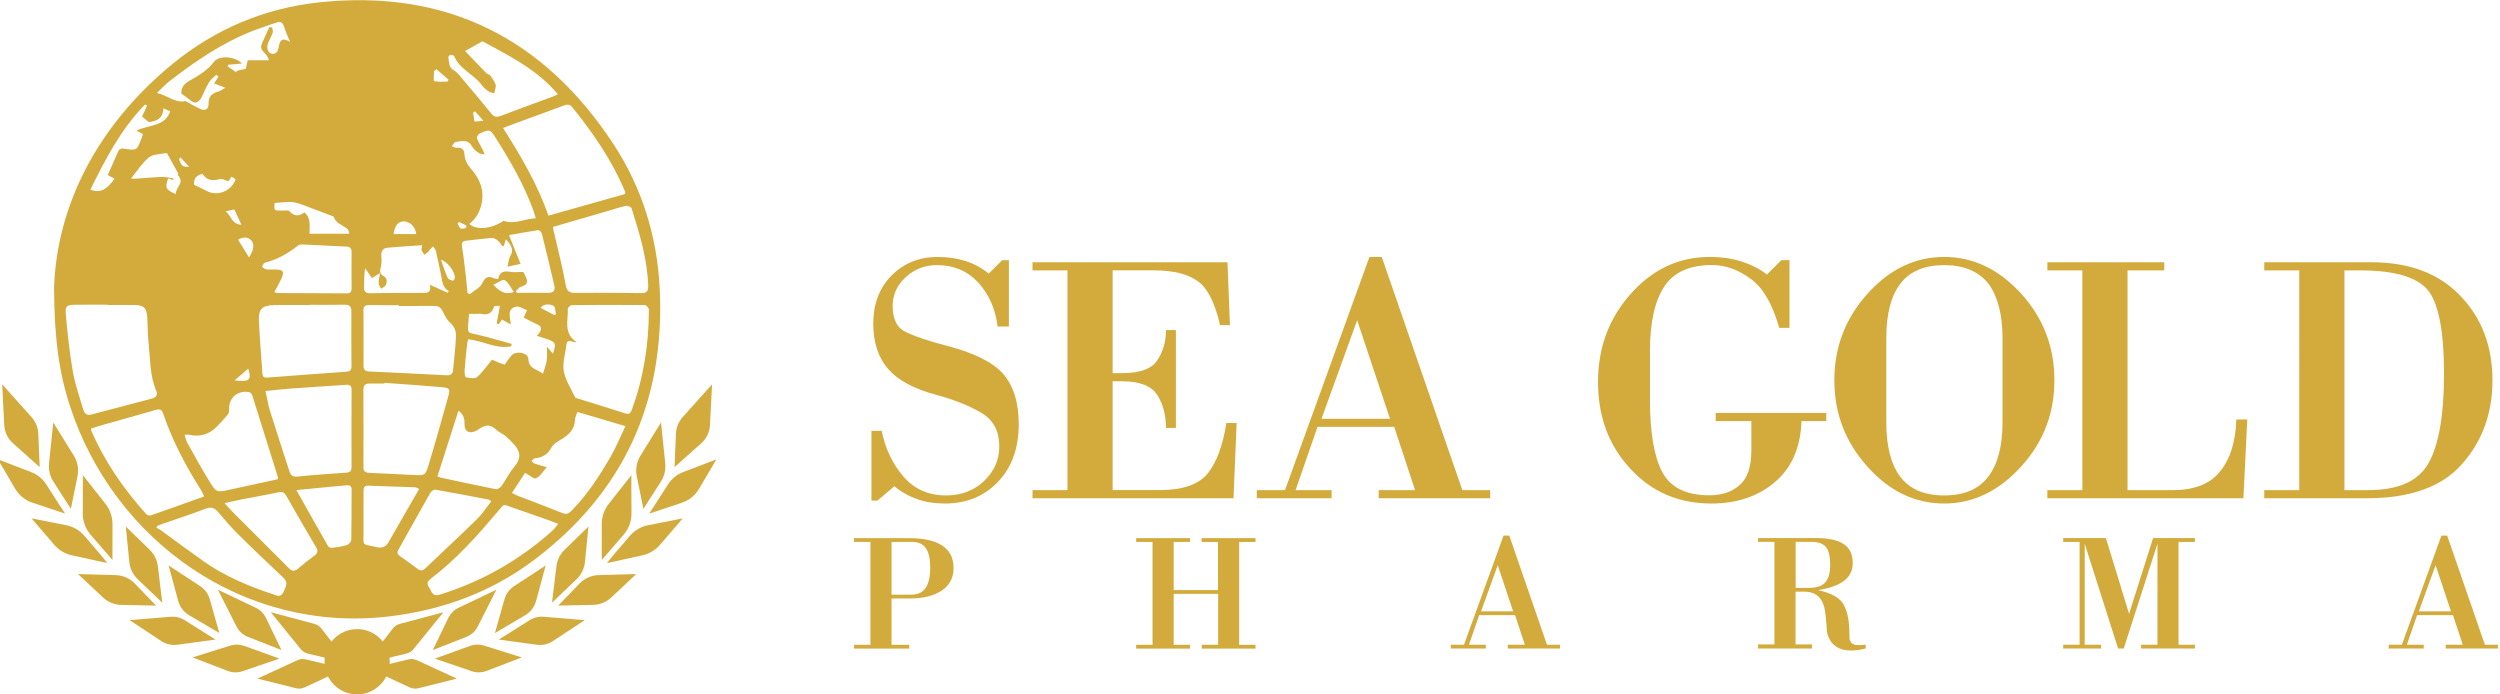 <?xml version="1.0" encoding="utf-8"?>
<!-- Generator: Adobe Illustrator 24.2.3, SVG Export Plug-In . SVG Version: 6.00 Build 0)  -->
<svg version="1.1" id="Layer_1" xmlns="http://www.w3.org/2000/svg" xmlns:xlink="http://www.w3.org/1999/xlink" x="0px" y="0px"
	 viewBox="0 0 497.6 138.17" style="enable-background:new 0 0 497.6 138.17;" xml:space="preserve">
<style type="text/css">
	.st0{fill:#D3AB3C;}
</style>
<g>
	<g>
		<g id="iWK9bV_1_">
			<g>
				<path class="st0" d="M10.76,57.16c0.59-16.17,8.51-32.09,23.56-44.42C42.83,5.77,52.69,1.61,63.59,0.46
					c25.26-2.66,44.72,7.17,58.53,28.25c5.71,8.71,8.71,18.48,9.2,28.9c1.05,22.32-7.17,40.44-25.09,53.9
					c-8.44,6.34-18.09,9.88-28.59,11.16c-29.15,3.54-54.95-15.09-63.68-41.74C11.78,74.29,10.8,67.47,10.76,57.16z M21.48,60.71
					c0-0.02,0-0.04,0-0.06c-2.18,0-4.37-0.04-6.55,0.01c-1.7,0.04-1.99,0.25-1.83,1.99c0.35,3.77,0.75,7.54,1.39,11.26
					c0.43,2.5,1.29,4.93,2.01,7.37c0.22,0.75,0.56,1.53,1.64,1.24c4.02-1.06,8.04-2.12,12.06-3.18c0.86-0.23,1.26-0.7,0.87-1.63
					c-1.27-3.03-1.15-6.29-1.5-9.47c-0.19-1.72-0.15-3.46-0.27-5.19c-0.12-1.76-0.77-2.34-2.5-2.34
					C25.03,60.7,23.26,60.71,21.48,60.71z M114.79,68.11c-0.94,0.14-1.9-0.94-2.07,0.6c-0.19,1.72-0.8,3.51-0.51,5.14
					c0.33,1.82,1.45,3.51,2.26,5.24c0.06,0.14,0.36,0.18,0.56,0.24c3.15,0.98,6.3,1.94,9.44,2.95c0.66,0.21,1,0.04,1.23-0.58
					c2.41-6.49,3.46-13.22,3.45-20.12c0-0.3-0.53-0.85-0.82-0.86c-4.83-0.05-9.66-0.04-14.49,0.01c-0.29,0-0.84,0.5-0.82,0.74
					C113.14,63.74,112.05,66.33,114.79,68.11z M109.17,42.92c5.13-1.45,10.22-2.88,15.23-4.3c0.02-0.29,0.05-0.38,0.03-0.45
					c-2.58-6.19-6.34-11.65-10.53-16.83c-0.45-0.56-0.95-0.61-1.64-0.35c-3.16,1.19-6.35,2.33-9.52,3.49c-0.8,0.29-1.59,0.61-2.61,1
					C103.69,31.06,106.95,36.63,109.17,42.92z M76.56,76.2c0,0.05-0.01,0.09-0.01,0.14c-0.99,0-1.98,0.01-2.97,0
					c-0.86-0.01-1.25,0.33-1.25,1.26c0.03,5.12,0.03,10.23,0.01,15.35c0,0.85,0.33,1.13,1.17,1.16c2.97,0.11,5.93,0.31,8.89,0.44
					c2.17,0.09,2.27,0.1,2.92-2.04c1.36-4.49,2.61-9,3.88-13.52c0.44-1.58,0.31-1.79-1.31-1.93C84.12,76.73,80.34,76.47,76.56,76.2z
					 M40.64,98.81c-0.3-0.6-0.47-1.02-0.7-1.39c-3.04-4.78-5.65-9.76-7.48-15.13c-0.29-0.84-0.75-0.91-1.5-0.69
					c-3.56,1.03-7.12,2.02-10.69,3.03c-0.73,0.21-1.45,0.45-2.17,0.68c0.07,0.3,0.08,0.42,0.13,0.53c2.65,6.11,6.4,11.5,10.83,16.44
					c0.2,0.22,0.68,0.4,0.93,0.31C33.48,101.38,36.96,100.13,40.64,98.81z M52.84,77.83c0.32,1.45,0.52,2.71,0.89,3.92
					c1.26,4.04,2.58,8.06,3.89,12.09c0.26,0.81,0.72,1.11,1.67,1.01c3.19-0.33,6.4-0.56,9.6-0.77c0.79-0.05,1.08-0.33,1.08-1.12
					c-0.02-5.11-0.02-10.23,0.01-15.34c0-0.83-0.33-1.08-1.12-1.02c-3.66,0.26-7.32,0.47-10.97,0.74
					C56.3,77.45,54.71,77.64,52.84,77.83z M110.06,45.17c0.06,0.33,0.08,0.49,0.11,0.65c0.82,3.61,1.76,7.2,2.42,10.83
					c0.25,1.35,0.72,1.66,1.97,1.65c4.33-0.05,8.66-0.03,12.99,0.04c1.14,0.02,1.5-0.34,1.47-1.47c-0.18-5.34-1.72-10.38-3.31-15.4
					c-0.08-0.27-0.76-0.56-1.09-0.49c-1.09,0.21-2.14,0.58-3.21,0.89C117.66,42.96,113.91,44.05,110.06,45.17z M61.59,60.67
					c0,0.02,0,0.03,0,0.05c-2.35,0-4.7-0.05-7.05,0.01c-2.37,0.07-3.1,0.76-3.01,3.08c0.15,3.54,0.47,7.06,0.71,10.59
					c0.05,0.8,0.56,0.78,1.13,0.74c5.17-0.39,10.35-0.79,15.52-1.15c0.81-0.06,1.07-0.36,1.07-1.13c-0.03-3.63-0.04-7.26-0.02-10.88
					c0.01-0.94-0.33-1.34-1.3-1.33C66.29,60.7,63.94,60.67,61.59,60.67z M79.37,60.9c0-0.05,0-0.11,0-0.16
					c-1.94,0-3.88,0.03-5.81-0.02c-0.82-0.02-1.23,0.18-1.22,1.08c0.03,3.67,0.03,7.34,0.02,11.01c0,0.79,0.33,1.09,1.1,1.13
					c5.15,0.23,10.29,0.48,15.43,0.76c0.85,0.05,1.21-0.28,1.29-1.08c0.2-2.21,0.48-4.42,0.58-6.63c0.04-1-0.26-1.96-1.14-2.73
					c-0.62-0.54-1.05-1.36-1.41-2.13c-0.36-0.75-0.82-1.23-1.67-1.23C84.15,60.89,81.76,60.9,79.37,60.9z M101.89,98.12
					c0.48,0.23,0.79,0.41,1.13,0.54c2.96,1.15,5.93,2.25,8.87,3.44c0.84,0.34,1.3,0.14,1.9-0.47c3.15-3.21,5.56-6.95,7.79-10.81
					c1.08-1.87,1.9-3.9,2.9-6c-3.26-0.96-6.36-1.88-9.56-2.83c-0.19,0.6-0.45,1.06-0.47,1.53c-0.06,2-1.28,3.09-2.86,4
					c-0.7,0.4-1.49,0.91-1.85,1.58c-0.73,1.36-1.76,1.98-3.24,2.1c-0.24,0.02-0.46,0.34-0.7,0.52c0.19,0.19,0.35,0.46,0.58,0.54
					c0.72,0.26,1.47,0.44,2.46,0.72c-0.79,0.88-1.33,1.85-2.14,2.22c-0.44,0.2-1.34-0.63-2.19-1.08
					C103.69,95.38,102.83,96.7,101.89,98.12z M55.24,95.4c0.08-0.28,0.11-0.32,0.1-0.35c-1.71-5.46-3.41-10.93-5.14-16.39
					c-0.08-0.25-0.37-0.57-0.61-0.61c-2.41-0.41-4.14,1.2-3.99,3.64c0.02,0.29-0.11,0.65-0.3,0.87c-0.66,0.79-1.36,1.55-2.08,2.29
					c-1.52,1.58-3.36,2.18-5.52,1.69c-0.26-0.06-0.54-0.01-0.96-0.01c0.21,0.64,0.31,1.18,0.56,1.63c1.45,2.59,2.86,5.2,4.43,7.72
					c1.36,2.18,1.44,2.14,3.92,1.6C48.86,96.8,52.07,96.09,55.24,95.4z M111.1,104.28c-0.63-0.25-1-0.41-1.38-0.55
					c-2.52-0.89-5.04-1.79-7.57-2.65c-2.13-0.72-1.57-1.03-3.23,0.92c-4.01,4.72-8.11,9.34-13.07,13.1
					c-0.69,0.53-1.04,0.96-0.46,1.79c0.54,0.77,0.57,1.95,2.16,1.46c8.43-2.63,15.91-6.89,22.47-12.78
					C110.37,105.24,110.64,104.83,111.1,104.28z M31.34,104.67c-0.07,0.12-0.14,0.24-0.21,0.36c0.28,0.16,0.59,0.29,0.85,0.48
					c2.83,2.06,5.64,4.16,8.5,6.18c4.24,2.99,8.98,4.98,13.89,6.6c0.65,0.22,1.5,0.71,2.02-0.39c0.86-1.82,0.83-2.14-0.21-3.12
					c-2.99-2.83-5.98-5.66-8.9-8.56c-1.37-1.36-2.62-2.85-3.88-4.32c-0.7-0.81-1.35-1.07-2.45-0.65c-2.8,1.08-5.67,1.99-8.5,2.98
					C32.06,104.36,31.7,104.52,31.34,104.67z M97.78,99.78c-0.33-0.24-0.39-0.31-0.46-0.33c-3.55-0.68-7.1-1.37-10.67-1.99
					c-0.3-0.05-0.82,0.32-1,0.63c-2.14,3.76-4.21,7.55-6.34,11.31c-0.35,0.62-0.2,0.94,0.33,1.31c1.15,0.8,2.29,1.62,3.4,2.47
					c0.58,0.45,1.03,0.5,1.6-0.04c3.45-3.3,6.96-6.54,10.37-9.88C96.04,102.24,96.84,100.97,97.78,99.78z M106.64,43.44
					c-0.23-0.75-0.37-1.26-0.55-1.75c-1.85-5.02-4.51-9.62-7.35-14.12c-1.17-1.85-1.23-1.89-3.21-1.03c-0.3,0.13-0.68,0.72-0.6,0.96
					c0.27,0.78,0.74,1.49,1.11,2.23c0.16,0.32,0.29,0.66,0.43,1c-0.37-0.07-0.8-0.03-1.08-0.22c-0.53-0.37-1.13-0.79-1.42-1.34
					c-0.81-1.51-2.09-1.09-3.28-0.91c-0.29,0.04-0.5,0.55-0.75,0.84c0.3,0.11,0.61,0.33,0.9,0.31c0.93-0.06,1.52,0.19,1.59,1.22
					c0.08,1.17,0.54,2.1,1.36,3.03c1.68,1.91,2.64,4.13,2.08,6.82c-0.35,1.68-1.12,3.05-2.47,4.1c1.47,1.32,4.54,0.95,6.81-0.63
					C102.48,44.75,104.4,43.51,106.64,43.44z M87.07,94.82c0.35,0.13,0.53,0.22,0.72,0.26c3.62,0.78,7.24,1.57,10.87,2.28
					c0.34,0.07,0.91-0.28,1.14-0.6c0.91-1.27,1.6-2.72,2.6-3.9c1.25-1.47,1.3-2.8,0.08-4.21c-0.57-0.66-1.19-1.3-1.86-1.87
					c-0.51-0.44-1.21-0.67-1.7-1.12c-1.22-1.13-2-1.25-3.4-0.38c-0.38,0.24-0.76,0.52-1.19,0.65c-1.21,0.37-1.9-0.25-1.87-1.5
					c0.02-0.97-0.13-1.94-1.21-2.67C89.83,86.2,88.46,90.48,87.07,94.82z M102.69,57.95c0.07,0.11,0.13,0.22,0.2,0.33
					c2.06,0,4.11-0.03,6.17,0.01c1.05,0.02,1.5-0.45,1.28-1.42c-0.8-3.49-1.64-6.96-2.51-10.43c-0.07-0.27-0.52-0.66-0.74-0.63
					c-1.97,0.29-3.92,0.66-5.78,0.99c0.84,2.08,1.6,3.97,2.31,5.73c-1.02,0.21-1.73,0.36-2.61,0.54c0.23-0.89,0.26-1.64,0.61-2.21
					c0.49-0.81,0.33-1.48-0.08-2.17c-0.23-0.39-0.56-0.71-0.84-1.07c-0.14,0.43-0.27,0.87-0.42,1.3c-0.02,0.05-0.12,0.06-0.23,0.12
					c-0.33-0.4-0.62-0.87-1.02-1.2c-0.31-0.26-0.78-0.51-1.16-0.48c-1.68,0.13-3.36,0.36-5.04,0.54c-0.78,0.08-1.01,0.41-0.87,1.23
					c0.3,1.78,0.49,3.59,0.71,5.38c0.15,1.27,0.27,2.55,0.4,3.83c0.14,0.07,0.29,0.14,0.43,0.21c0.85-0.7,2.04-1.25,2.47-2.15
					c0.58-1.22,1.14-1.54,2.31-1.03c0.25,0.11,0.54,0.11,0.88,0.18c0.24-1.47,1.14-1.66,2.37-1.45c0.78,0.13,1.6,0.02,2.63,0.02
					c0.07,0.13,0.31,0.56,0.51,1.01c0.5,1.1,0.18,1.62-0.98,1.94C103.3,57.17,103.02,57.64,102.69,57.95z M98.38,18.57
					c-0.28-0.09-0.78-0.14-1.16-0.39c-0.5-0.34-0.98-0.77-1.34-1.26c-1.58-2.15-4.41-3.1-5.48-5.76c-0.06-0.16-0.5-0.26-0.74-0.23
					c-0.17,0.02-0.46,0.34-0.43,0.47c0.18,0.94,0.04,2,1.11,2.6c0.45,0.25,0.83,0.67,1.17,1.07c2.1,2.49,4.21,4.98,6.26,7.51
					c0.56,0.7,1.06,0.8,1.89,0.49c3.46-1.33,6.95-2.58,10.42-3.86c0.29-0.11,0.56-0.27,0.96-0.47c-0.36-0.39-0.63-0.69-0.9-0.98
					c-3.99-4.34-9.22-6.86-14.1-9.55c-1.31,0.73-2.51,1.41-3.47,1.95c1.44,1.5,2.84,2.98,4.27,4.44c0.18,0.19,0.58,0.2,0.72,0.4
					c0.42,0.58,0.87,1.18,1.08,1.84C98.79,17.25,98.52,17.81,98.38,18.57z M44.7,100.15c0.73,0.79,1.26,1.4,1.83,1.97
					c3.66,3.67,7.34,7.32,11,11c0.61,0.61,1.13,0.63,1.8,0.05c1.02-0.89,2.09-1.73,3.19-2.53c0.68-0.5,0.86-0.92,0.39-1.72
					c-2.02-3.4-3.99-6.82-5.94-10.26c-0.4-0.7-0.82-0.83-1.6-0.66c-2.41,0.52-4.84,0.93-7.27,1.4C47.05,99.61,46,99.86,44.7,100.15z
					 M97.94,71.58c0.58,0.26,0.99,0.46,1.41,0.62c0.4,0.16,0.81,0.28,1.11,0.38c0.55-0.74,0.91-1.41,1.44-1.91
					c0.97-0.93,3.23-0.42,3.27,0.79c0.06,1.96,1.63,1.96,2.9,2.92c0.31-1.06,0.64-1.85,0.76-2.67c0.12-0.79,0.03-1.62,0.03-2.7
					c0.55,0.64,0.84,0.98,1.19,1.38c0.71-1.96,0.54-2.34-1.19-2.9c-0.66-0.21-1.32-0.42-2.02-0.65c1.06-0.99,1.08-1.87,0.19-2.24
					c-0.95-0.39-1.84-0.91-2.78-1.39c0.26-0.6,0.4-0.91,0.64-1.47c-0.77-0.27-1.53-0.83-2.14-0.7c-1.97,0.44-1.16,2.11-1.08,3.54
					c-0.71-0.4-1.23-0.69-1.76-0.99c-0.24,0.36-0.44,0.65-0.63,0.94c-0.14-0.05-0.29-0.09-0.43-0.14c0.21-1.11,0.41-2.22,0.65-3.5
					c-0.31,0.02-1.11-0.05-1.15,0.09c-0.43,1.55-1.45,1.8-2.82,1.44c-0.07-0.02-0.16,0.05-0.24,0.05c-0.6,0-1.2,0-1.91,0
					c-0.05,0.5-0.14,1.27-0.19,2.04c-0.11,1.81-0.08,1.69,1.71,2.08c2.34,0.51,4.64,1.23,6.95,1.86c-0.03,0.16-0.07,0.31-0.1,0.47
					c-2.97,0.65-5.64-1.15-8.6-1.37c-0.09,0.55-0.2,1.07-0.25,1.59c-0.16,1.56-0.33,3.11-0.43,4.68c-0.03,0.44,0.11,1.25,0.27,1.28
					c0.73,0.13,1.77,0.34,2.21-0.04C96.07,74.08,96.92,72.81,97.94,71.58z M54.59,58.15c0.35,0.09,0.54,0.18,0.72,0.18
					c4.58,0.02,9.16,0.02,13.74,0.06c0.83,0.01,0.93-0.44,0.93-1.1c-0.01-2.35-0.03-4.7,0-7.05c0.01-0.77-0.25-1.13-1.05-1.16
					c-2.92-0.13-5.84-0.29-8.77-0.42c-0.27-0.01-0.62,0.03-0.82,0.19c-1.98,1.6-4.15,2.82-6.64,3.44c-0.24,0.06-0.37,0.54-0.56,0.82
					c0.27,0.17,0.53,0.46,0.82,0.5c0.57,0.08,1.15,0.03,1.73,0.03c1.73,0.01,1.98,0.37,1.25,1.98
					C55.56,56.44,55.08,57.24,54.59,58.15z M53.6,5.4c0.19,0.02,0.38,0.05,0.57,0.07c0.04,0.34,0.21,0.72,0.11,1.02
					c-0.22,0.66-0.56,1.28-0.86,1.92c-0.43,0.93-0.16,2.14,0.59,2.27c1.04,0.19,1.35-0.6,1.49-1.41c0.2-1.14,0.56-1.93,2.22-0.94
					c-0.51-1.28-0.92-2.2-1.23-3.15c-0.25-0.78-0.75-0.93-1.42-0.7c-1.51,0.51-3.03,1.01-4.53,1.58
					c-6.19,2.38-11.59,6.07-16.79,10.09c-0.82,0.63-1.52,1.41-2.53,2.36c2.16,0.46,3.58,2.04,5.64,1.62
					c0.13-0.03,0.29,0.11,0.43,0.18c0.89,0.48,1.75,1.02,2.68,1.42c0.9,0.39,1.57-0.07,1.54-1.07c-0.06-1.43,0.69-2.09,1.95-2.44
					c0.44-0.12,0.83-0.44,1.38-0.75c-0.92-0.36-1.54-0.61-2.22-0.87c0.4-0.61,0.64-0.98,0.88-1.35c-0.14-0.13-0.28-0.25-0.43-0.38
					c-0.5,0.5-1.11,0.93-1.46,1.51c-0.6,0.98-1.01,2.07-1.54,3.09c-0.46,0.89-1.29,1.17-1.85,0.73c-0.65-0.52-1.34-0.99-2.11-1.56
					c-0.13-1.14,0.5-1.94,1.61-2.57c1.78-1.02,3.56-2.02,4.85-3.75c0.98-1.33,4.15-1.18,5.58,0.32c-1.06,0.1-1.9,0.18-2.74,0.25
					c-0.03,0.11-0.06,0.22-0.09,0.33c0.58,0.4,1.16,0.79,1.74,1.19c0.01-0.1,0.02-0.2,0.04-0.3c0.56-0.13,1.12-0.26,1.83-0.43
					c0.1-0.43,0.24-1.06,0.38-1.68c0.78,0,1.48,0,2.17,0c0.67,0,1.34,0,2.01,0c-0.14-1.44-2.05-1.79-1.38-3.3
					C52.59,7.59,53.1,6.5,53.6,5.4z M85.54,56.66c1.34,0.61,2.44,1.11,3.54,1.61c0.08-0.11,0.16-0.22,0.24-0.33
					c-1.29-0.73-1.29-2-1.53-3.18c-0.33-1.61-0.66-3.23-1.04-4.83c-0.07-0.32-0.36-0.59-0.54-0.88c-0.25,0.24-0.5,0.47-0.74,0.73
					c-0.08,0.09-0.09,0.25-0.18,0.32c-0.26,0.22-0.53,0.41-0.8,0.61c-0.2-0.3-0.46-0.58-0.57-0.91c-0.08-0.23,0.06-0.54,0.12-0.99
					c-2.4,0.17-4.7,0.28-6.98,0.51c-0.94,0.09-1.23,0.79-1.16,1.72c0.06,0.77,0.07,1.58-0.14,2.31c-0.21,0.73-0.08,1.21,0.53,1.56
					c0.85,0.49,0.81,1.2,0.45,1.91c-0.15,0.29-0.59,0.42-0.89,0.63c-0.17-0.35-0.47-0.69-0.48-1.04c-0.02-0.6,0.15-1.21,0.28-2.07
					c-0.73,0.46-1.16,0.73-1.62,1.01c-0.48-0.7-0.92-1.33-1.36-1.97c-0.2,1.35-0.19,2.58-0.21,3.8c-0.02,0.89,0.36,1.2,1.27,1.18
					c3.51-0.06,7.02-0.08,10.53-0.05C85.31,58.31,85.86,58.04,85.54,56.66z M83.42,97.32c-0.54-0.24-0.64-0.33-0.76-0.33
					c-3.13-0.11-6.26-0.21-9.38-0.32c-0.94-0.03-0.92,0.6-0.92,1.25c0,2.64-0.03,5.27-0.01,7.91c0.03,3-0.43,2.36,2.56,3.06
					c1.07,0.25,1.85,0.02,2.39-0.92C79.32,104.45,81.34,100.93,83.42,97.32z M58.99,97.55c2.19,3.89,4.24,7.54,6.32,11.17
					c0.12,0.2,0.55,0.36,0.82,0.32c0.98-0.12,1.97-0.26,2.9-0.55c0.38-0.12,0.88-0.66,0.89-1.01c0.07-3.34,0.04-6.67,0.06-10.01
					c0.01-0.73-0.34-0.93-0.99-0.87c-1.02,0.1-2.05,0.17-3.07,0.27C63.71,97.08,61.51,97.31,58.99,97.55z M21.45,34.82
					c0.68-1.54,1.37-3.02,2-4.53c0.27-0.65,0.63-0.8,1.33-0.69c2.45,0.39,2.46,0.36,3.35-1.98c0.1-0.27,0.18-0.54,0.32-0.92
					c-0.36-0.2-0.73-0.41-1.28-0.71c2.59-1.22,5.62-0.76,6.71-3.83c-0.37-0.17-0.76-0.34-1.35-0.61c-0.08,2.1-1.43,2.6-2.93,2.75
					c-0.47-0.39-0.88-0.74-1.33-1.11c0.16-0.34,0.35-0.7,0.52-1.08c0.17-0.37,0.31-0.75,0.47-1.12c-0.13-0.06-0.26-0.13-0.39-0.19
					C24.07,25.69,21,31.67,17.98,37.76c1.93,0.7,3.23,0.06,4.81-2.18C22.37,35.34,21.95,35.1,21.45,34.82z M61.61,46.52
					c2.68,0,5.24,0,7.95,0c-0.16-0.42-0.19-0.75-0.37-0.92c-0.91-0.83-2.37-1.04-2.75-2.48c-0.01-0.04-0.15-0.05-0.22-0.08
					c-1.4-0.54-2.8-1.09-4.21-1.6c-1.19-0.43-2.37-0.99-3.6-1.18c-1.11-0.18-2.29,0.06-3.74,0.13c0,0.27-0.16,0.9,0.06,1.35
					c0.12,0.23,0.9,0.13,1.39,0.17c0.5,0.03,1.23-0.15,1.47,0.11c0.97,1.07,1.93,1.08,2.98,0.24C61.96,43.43,61.6,44.93,61.61,46.52
					z M34.98,38.63c-0.02-1.36,1.86-2.3,0.41-3.77c-0.04-0.04,0.12-0.26,0.08-0.34c-0.72-1.33-1.45-2.65-2.2-3.97
					c-0.03-0.05-0.16-0.09-0.22-0.08c-1.15,0.25-2.57,0.19-3.39,0.85c-1.36,1.11-2.34,2.68-3.59,4.21c0.46,0.02,0.69,0.05,0.92,0.04
					c1.72-0.12,3.45-0.29,5.17-0.35c0.76-0.03,1.53,0.17,2.3,0.27c0.02,0,0.02,0.19,0.03,0.35c-0.38-0.13-0.7-0.23-1.02-0.33
					C32.81,37.39,32.96,37.73,34.98,38.63z M38.61,36.77c0.91,0.44,1.72,0.81,2.51,1.23c2.13,1.14,4.88,0.1,5.77-2.26
					c-0.1-0.09-0.2-0.23-0.33-0.31c-0.17-0.1-0.37-0.16-0.55-0.24c-0.49,1-0.48,0.97-1.46,0.55c-0.3-0.13-0.71-0.12-1.04-0.04
					c-1.52,0.37-2.35,0.1-3.24-1.12C38.89,35.1,38.65,35.41,38.61,36.77z M78.35,46.59c1.5,0,2.99,0,4.49,0
					c-0.1-1.36-1.24-2.52-2.42-2.53C79.27,44.05,78.58,44.86,78.35,46.59z M47.39,47.7c0.75,1.22,1.43,2.33,2.18,3.55
					c0.98-1.56,1.1-2.74,0.41-3.43C49.27,47.13,48.47,47.11,47.39,47.7z M98.19,56.68c1.27,1.36,2.34,2.05,4.09,1.44
					c-0.64-0.89-1.07-1.9-1.82-2.36C100.07,55.53,99.08,56.3,98.19,56.68z M87.76,51.69c0.51,1.41,0.87,2.56,1.36,3.65
					c0.13,0.28,0.64,0.42,1,0.54c0.07,0.02,0.35-0.3,0.39-0.49C90.73,54.4,89.21,52.1,87.76,51.69z M86.9,13.8
					c-0.17,0.1-0.34,0.2-0.51,0.31c0,0.71-0.14,1.99,0.02,2.03c0.85,0.2,1.78,0.1,2.68,0.1c0.06-0.13,0.12-0.27,0.17-0.4
					C88.48,15.16,87.69,14.48,86.9,13.8z M44.91,42.06c1.13,0.88,1.19,2.58,3.14,2.68c-0.54-1.18-0.97-2.13-1.39-3.05
					C46.08,41.81,45.66,41.9,44.91,42.06z M46.69,75.71c2.98,0.35,3.42-0.05,2.73-2.34C48.54,74.11,47.73,74.81,46.69,75.71z
					 M110.22,62.65c0.15-0.02,0.3-0.04,0.45-0.07c-0.15-0.59-0.14-1.56-0.49-1.71c-0.77-0.34-1.77-0.53-2.61,0.39
					C108.53,61.76,109.38,62.21,110.22,62.65z M96.23,24.05c-0.73-0.83-1.2-1.36-1.67-1.88c-0.13,0.07-0.25,0.15-0.38,0.22
					c0.08,0.57,0.17,1.14,0.26,1.81C94.97,24.16,95.39,24.12,96.23,24.05z M35.93,31.34c-0.1,0.09-0.2,0.19-0.3,0.28
					c0.45,1.4,0.75,1.68,2.02,1.56C36.98,32.46,36.45,31.9,35.93,31.34z M92.79,45.37c0.01-0.16,0.02-0.33,0.03-0.49
					c-0.47-0.23-0.94-0.46-1.41-0.69c-0.11,0.1-0.23,0.2-0.34,0.29c0.2,0.34,0.33,0.82,0.63,0.99
					C91.96,45.63,92.42,45.42,92.79,45.37z"/>
			</g>
		</g>
		<g>
			<g>
				<g>
					<path class="st0" d="M131.57,84.09l0.84,8.13c0.13,1.27-0.17,2.55-0.86,3.63l-3.49,5.44l-1.32-6.5
						c-0.28-1.41-0.02-2.87,0.73-4.09L131.57,84.09z"/>
					<path class="st0" d="M125.69,102.17c-0.03-2.96-0.02-7.6-0.02-7.6l-4.51,5.72c-0.9,1.14-1.39,2.56-1.39,4.01l0.01,7.16
						l4.33-5.01C125.15,105.26,125.71,103.74,125.69,102.17z"/>
					<path class="st0" d="M109.87,119.96l4.89-4.67c0.95-0.91,1.54-2.12,1.67-3.43l0.7-7.06l-4.76,4.63
						c-0.9,0.88-1.47,2.03-1.62,3.28L109.87,119.96z"/>
					<path class="st0" d="M106.7,119.62l1.91-7.07l-6.28,4.11c-0.94,0.61-1.62,1.54-1.92,2.62l-1.9,6.72l6.08-3.58
						C105.62,121.79,106.38,120.79,106.7,119.62z"/>
					<path class="st0" d="M95.07,124.74l3.73-7.36l-7.57,3.61c-0.86,0.41-1.56,1.11-1.98,1.97l-3.11,6.43l6.7-2.63
						C93.81,126.38,94.6,125.66,95.07,124.74z"/>
					<path class="st0" d="M82.31,129.2l5.95-7.34l-8.69,2.32c-0.54,0.14-1.02,0.46-1.37,0.9c-1.54,1.96-5.86,7.5-5.33,7.13
						c0.52-0.36,5.89-1.62,8.02-2.11C81.45,129.96,81.95,129.64,82.31,129.2z"/>
					<path class="st0" d="M83.01,131.42l7.91,3.65l-7.66,1.92c-0.58,0.14-1.18,0.09-1.72-0.17l-7.96-3.72l7.74-1.86
						C81.89,131.11,82.48,131.17,83.01,131.42z"/>
					<path class="st0" d="M86.55,131.09l7.36,2.51c0.95,0.32,2,0.3,2.96-0.07l6.98-2.68l-7.53-2.36c-0.9-0.28-1.87-0.26-2.77,0.07
						L86.55,131.09z"/>
					<path class="st0" d="M99.28,127.3l6.1-3.84c0.85-0.54,1.85-0.78,2.85-0.7l8.15,0.67l-6.34,4.18c-0.94,0.62-2.07,0.88-3.18,0.72
						L99.28,127.3z"/>
					<path class="st0" d="M111.11,120.54l4.23-4.39c1-1.04,2.36-1.64,3.8-1.68l7.5-0.21l-4.97,4.66c-0.99,0.93-2.28,1.45-3.64,1.48
						L111.11,120.54z"/>
					<path class="st0" d="M120.85,112.07c0.01-0.19,2.77-3.39,4.54-5.44c0.94-1.09,2.22-1.82,3.63-2.1l6.87-1.35l-4.51,5.25
						c-0.91,1.06-2.14,1.8-3.51,2.1L120.85,112.07z"/>
					<path class="st0" d="M129.21,102.23c0.16-0.21,2.36-3.64,3.74-5.8c0.72-1.13,1.78-1.99,3.03-2.47l6.61-2.53l-3.45,5.87
						c-0.77,1.3-1.98,2.28-3.41,2.76L129.21,102.23z"/>
					<path class="st0" d="M134.26,92.98l0.28-6.69c0.05-1.2,0.52-2.35,1.32-3.25l5.87-6.54l-0.42,8.13
						c-0.07,1.38-0.69,2.67-1.72,3.59L134.26,92.98z"/>
				</g>
				<g>
					<path class="st0" d="M10.6,84.09l-0.84,8.13c-0.13,1.27,0.17,2.55,0.86,3.63l3.49,5.44l1.32-6.5c0.28-1.41,0.02-2.87-0.73-4.09
						L10.6,84.09z"/>
					<path class="st0" d="M16.47,102.17c0.03-2.96,0.02-7.6,0.02-7.6l4.51,5.72c0.9,1.14,1.39,2.56,1.39,4.01l-0.01,7.16l-4.33-5.01
						C17.02,105.26,16.46,103.74,16.47,102.17z"/>
					<path class="st0" d="M32.3,119.96l-4.89-4.67c-0.95-0.91-1.54-2.12-1.67-3.43l-0.7-7.06l4.76,4.63
						c0.9,0.88,1.47,2.03,1.62,3.28L32.3,119.96z"/>
					<path class="st0" d="M35.47,119.62l-1.91-7.07l6.28,4.11c0.94,0.61,1.62,1.54,1.92,2.62l1.9,6.72l-6.08-3.58
						C36.55,121.79,35.79,120.79,35.47,119.62z"/>
					<path class="st0" d="M47.1,124.74l-3.73-7.36l7.57,3.61c0.86,0.41,1.56,1.11,1.98,1.97l3.11,6.43l-6.7-2.63
						C48.36,126.38,47.57,125.66,47.1,124.74z"/>
					<path class="st0" d="M59.85,129.2l-5.95-7.34l8.69,2.32c0.54,0.14,1.02,0.46,1.37,0.9c1.54,1.96,5.86,7.5,5.33,7.13
						c-0.52-0.36-5.89-1.62-8.02-2.11C60.72,129.96,60.22,129.64,59.85,129.2z"/>
					<path class="st0" d="M59.16,131.42l-7.91,3.65l7.66,1.92c0.58,0.14,1.18,0.09,1.72-0.17l7.96-3.72l-7.74-1.86
						C60.28,131.11,59.69,131.17,59.16,131.42z"/>
					<path class="st0" d="M55.62,131.09l-7.36,2.51c-0.95,0.32-2,0.3-2.96-0.07l-6.98-2.68l7.53-2.36c0.9-0.28,1.87-0.26,2.77,0.07
						L55.62,131.09z"/>
					<path class="st0" d="M42.89,127.3l-6.1-3.84c-0.85-0.54-1.85-0.78-2.85-0.7l-8.15,0.67l6.34,4.18
						c0.94,0.62,2.07,0.88,3.18,0.72L42.89,127.3z"/>
					<path class="st0" d="M31.06,120.54l-4.23-4.39c-1-1.04-2.36-1.64-3.8-1.68l-7.5-0.21l4.97,4.66c0.99,0.93,2.28,1.45,3.64,1.48
						L31.06,120.54z"/>
					<path class="st0" d="M21.32,112.07c-0.01-0.19-2.77-3.39-4.54-5.44c-0.94-1.09-2.22-1.82-3.63-2.1l-6.87-1.35l4.51,5.25
						c0.91,1.06,2.14,1.8,3.51,2.1L21.32,112.07z"/>
					<path class="st0" d="M12.96,102.23c-0.16-0.21-2.36-3.64-3.74-5.8c-0.72-1.13-1.78-1.99-3.03-2.47l-6.61-2.53l3.45,5.87
						c0.77,1.3,1.98,2.28,3.41,2.76L12.96,102.23z"/>
					<path class="st0" d="M7.9,92.98l-0.28-6.69c-0.05-1.2-0.52-2.35-1.32-3.25l-5.87-6.54l0.42,8.13c0.07,1.38,0.69,2.67,1.72,3.59
						L7.9,92.98z"/>
				</g>
			</g>
			<path class="st0" d="M77.58,131.71c0,3.59-2.91,6.5-6.5,6.5c-3.59,0-6.49-2.91-6.49-6.5c0-3.59,2.91-6.49,6.49-6.49
				C74.67,125.21,77.58,128.12,77.58,131.71z"/>
		</g>
	</g>
	<g>
		<path class="st0" d="M198.69,95.85c-2.77,2.92-6.3,4.37-10.62,4.37c-2.06,0-3.87-0.28-5.41-0.84c-1.78-0.61-3.33-1.48-4.64-2.6
			l-3.37,2.86h-1.2v-13.9h2.04c0.7,3.51,2.13,6.54,4.29,9.07c2.16,2.53,4.99,3.8,8.51,3.8c3,0,5.51-0.94,7.52-2.82
			c2.06-1.93,3.09-4.25,3.09-6.98c0-2.96-1.15-5.15-3.44-6.56c-2.44-1.46-5.48-2.68-9.14-3.67c-4.41-1.17-7.59-2.89-9.56-5.15
			c-1.97-2.3-2.95-5.31-2.95-9.03c0-3.86,1.2-7.03,3.59-9.52c2.48-2.49,5.55-3.74,9.21-3.74c1.97,0,3.8,0.26,5.48,0.78
			c1.69,0.52,3.26,1.36,4.71,2.53l2.67-2.66h1.34V65h-2.25c-0.42-3.47-1.71-6.4-3.87-8.79c-2.16-2.3-4.9-3.44-8.23-3.44
			c-2.39,0-4.45,0.8-6.19,2.4c-1.73,1.6-2.6,3.5-2.6,5.71c0,2.68,0.89,4.42,2.67,5.22c1.83,0.89,4.48,1.79,7.95,2.68
			c5.48,1.41,9.26,3.27,11.32,5.57c2.11,2.4,3.16,5.76,3.16,10.08C202.77,89.18,201.41,92.99,198.69,95.85z"/>
		<path class="st0" d="M245.52,99.17h-40.01v-1.62h6.96V53.82h-6.96v-1.62h38.81l0.49,12.51h-1.97c-1.03-4.5-2.53-7.43-4.5-8.79
			c-1.97-1.41-4.9-2.11-8.79-2.11h-8.09v20.46h1.89c3.54,0,5.87-0.84,6.98-2.53c1.16-1.73,1.75-3.75,1.75-6.05h1.97v19.48h-1.97
			c0-2.48-0.56-4.64-1.68-6.47c-1.16-1.87-3.51-2.81-7.05-2.81h-1.89v21.65h9.42c4.55,0,7.71-1.1,9.49-3.3
			c1.78-2.2,3.02-5.55,3.73-10.05h2.04L245.52,99.17z"/>
		<path class="st0" d="M274.41,99.17v-1.62h7.24l-4.15-12.59h-15.26l-4.36,12.59h7.17v1.62h-14.9v-1.62h5.62l16.8-46.4h2.46
			l16.03,46.4h5.55v1.62H274.41z M270.13,63.74l-7.1,19.62h13.64L270.13,63.74z"/>
		<path class="st0" d="M358.57,83.84c-0.19,5.25-1.95,9.28-5.27,12.09c-3.33,2.86-7.55,4.29-12.66,4.29c-6.52,0-11.88-2.3-16.1-6.89
			c-4.31-4.59-6.47-10.36-6.47-17.3c0-6.84,2.18-12.7,6.54-17.58c4.36-4.88,9.58-7.31,15.68-7.31c2.44,0,4.62,0.32,6.54,0.97
			c1.97,0.66,3.59,1.51,4.85,2.54l2.88-2.87h1.62v13.48h-2.04c-1.36-4.78-3.26-8.04-5.7-9.77c-2.48-1.83-5.04-2.74-7.66-2.74
			c-4.45,0-7.62,1.41-9.49,4.24c-1.92,2.88-2.88,7.17-2.88,12.87v9.62c0,6.6,0.82,11.44,2.46,14.5c1.64,3.06,4.76,4.6,9.35,4.6
			c2.48,0,4.48-0.66,5.98-1.99c1.59-1.33,2.39-3.64,2.39-6.96v-5.82h-7.1v-1.62h22.01v1.62H358.57z"/>
		<path class="st0" d="M402.3,92.84c-4.45,4.92-9.56,7.38-15.33,7.38c-5.81,0-10.9-2.44-15.25-7.31
			c-4.41-4.88-6.61-10.62-6.61-17.23c0-6.56,2.18-12.28,6.54-17.16c4.4-4.92,9.51-7.38,15.32-7.38c5.77,0,10.87,2.44,15.33,7.31
			c4.41,4.88,6.61,10.62,6.61,17.23C408.91,82.3,406.71,88.02,402.3,92.84z M398.58,67.27c0-4.67-0.94-8.28-2.81-10.82
			c-1.97-2.45-4.9-3.68-8.79-3.68c-3.94,0-6.84,1.23-8.72,3.68c-1.88,2.45-2.81,6.06-2.81,10.82v16.84c0,4.76,0.94,8.37,2.81,10.82
			c1.87,2.45,4.78,3.68,8.72,3.68c3.94,0,6.85-1.23,8.72-3.68c1.92-2.5,2.88-6.11,2.88-10.82V67.27z"/>
		<path class="st0" d="M446.53,99.17h-39.02v-1.62h6.96V53.82h-6.96v-1.62h23.27v1.62h-7.31v43.73h9.07c4.26,0,7.38-1.24,9.35-3.73
			c2.01-2.44,3.09-5.88,3.23-10.33h2.18L446.53,99.17z"/>
		<path class="st0" d="M490.05,92.35c-3.98,4.55-10.29,6.82-18.91,6.82h-20.46v-1.62h6.96V53.82h-6.96v-1.62h21.3
			c7.59,0,13.5,2.23,17.72,6.68c4.27,4.41,6.4,10.03,6.4,16.87C496.09,82.27,494.08,87.81,490.05,92.35z M483.45,58
			c-2.1-2.78-6.66-4.18-13.66-4.18h-3.15v43.73h4.76c5.98,0,9.97-1.79,11.98-5.38c2.05-3.63,3.08-9.58,3.08-17.83
			C486.46,66.28,485.46,60.83,483.45,58z"/>
		<path class="st0" d="M187.47,117.54c-1.58,1.05-3.68,1.58-6.3,1.58h-3.71v9.22h3.52v0.76h-10.99v-0.76h3.26v-20.47h-3.26v-0.76
			h10.99c2.81,0,4.98,0.48,6.52,1.45c1.54,0.99,2.3,2.49,2.3,4.51C189.8,114.99,189.02,116.49,187.47,117.54z M184.3,109.13
			c-0.57-0.84-1.51-1.27-2.82-1.27h-4.03v10.5h3.9c1.33,0,2.29-0.44,2.88-1.33c0.61-0.89,0.92-2.24,0.92-4.07
			C185.15,111.25,184.87,109.97,184.3,109.13z"/>
		<path class="st0" d="M239.2,129.09v-0.76h3.26V118.2h-8.85v10.14h3.26v0.76h-10.73v-0.76h3.26v-20.47h-3.26v-0.76h10.73v0.76
			h-3.26v9.58h8.82v-9.58h-3.26v-0.76h10.73v0.76h-3.26v20.47h3.26v0.76H239.2z"/>
		<path class="st0" d="M300.11,129.09v-0.76h3.39l-1.94-5.89h-7.14l-2.04,5.89h3.36v0.76h-6.98v-0.76h2.63l7.87-21.72h1.15
			l7.5,21.72h2.6v0.76H300.11z M298.11,112.5l-3.32,9.18h6.38L298.11,112.5z"/>
		<path class="st0" d="M368.44,129.48c-0.92,0-1.72-0.15-2.4-0.46c-1.27-0.59-2.07-1.67-2.4-3.23l-0.1-1.42
			c-0.07-1.05-0.17-1.99-0.3-2.8c-0.13-0.81-0.36-1.5-0.69-2.07c-0.7-1.16-1.85-1.74-3.45-1.74h-1.71v10.5h3.26v0.82h-10.73v-0.82
			h3.26v-20.41h-3.26v-0.76h11.58c2.44,0,4.25,0.4,5.43,1.18c1.23,0.77,1.84,2.04,1.84,3.82c0,1.45-0.57,2.61-1.71,3.49
			c-1.16,0.9-2.9,1.53-5.22,1.88c2.73,0.57,4.46,1.57,5.18,2.99c0.37,0.72,0.64,1.51,0.8,2.37c0.17,0.85,0.26,1.78,0.28,2.76
			l0.03,1.61c0.13,0.51,0.39,0.86,0.79,1.05c0.2,0.11,0.55,0.16,1.05,0.16c0.35,0,0.81-0.03,1.38-0.1v0.76
			C370.3,129.35,369.32,129.48,368.44,129.48z M363.5,108.96c-0.57-0.73-1.53-1.1-2.88-1.1h-3.21v9.15h2.78
			c1.42,0,2.46-0.37,3.11-1.1c0.65-0.73,0.98-1.88,0.98-3.44C364.29,110.85,364.03,109.68,363.5,108.96z"/>
		<path class="st0" d="M426.16,129.09v-0.76h3.26v-20.11l-6.71,20.87h-1.12l-6.65-20.87v20.11h3.26v0.76h-7.54v-0.76h3.26v-20.47
			h-3.26v-0.76h8.5l4.61,15.07l4.78-15.07h8.33v0.76h-3.26v20.47h3.26v0.76H426.16z"/>
		<path class="st0" d="M486.79,129.09v-0.76h3.39l-1.94-5.89h-7.14l-2.04,5.89h3.36v0.76h-6.98v-0.76h2.63l7.87-21.72h1.15
			l7.5,21.72h2.6v0.76H486.79z M484.78,112.5l-3.33,9.18h6.39L484.78,112.5z"/>
	</g>
</g>
</svg>
